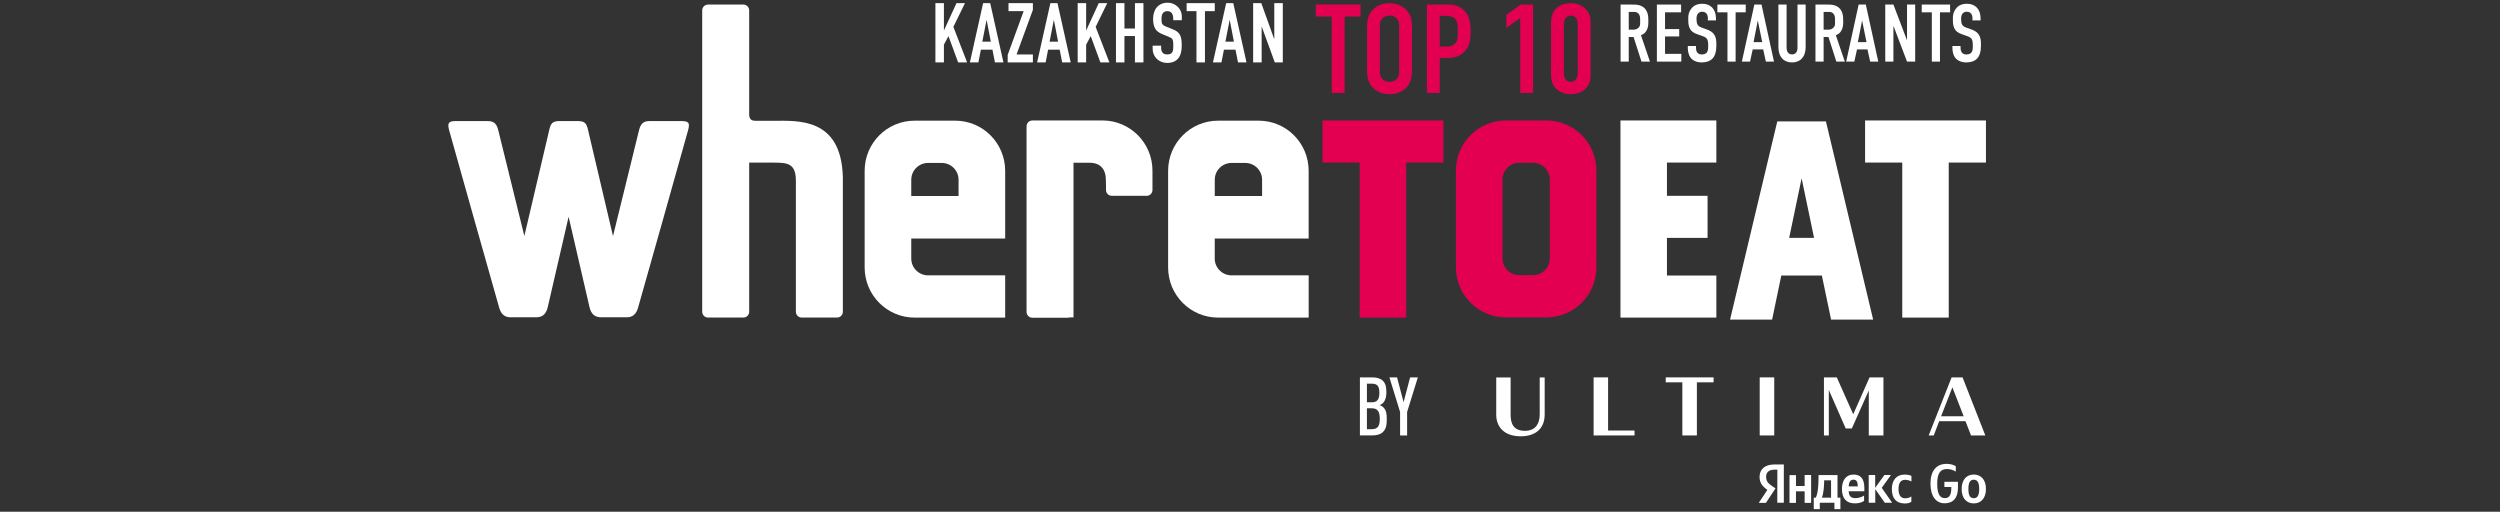 <?xml version="1.0" encoding="utf-8"?>
<!-- Generator: Adobe Illustrator 27.9.6, SVG Export Plug-In . SVG Version: 9.03 Build 54986)  -->
<svg version="1.1" id="Слой_1" xmlns="http://www.w3.org/2000/svg" xmlns:xlink="http://www.w3.org/1999/xlink" x="0px" y="0px"
	 viewBox="0 0 85 17.4" style="enable-background:new 0 0 85 17.4;" xml:space="preserve">
<rect x="0" y="0" width="85" height="17.4" fill="#333333" stroke="none"/>
<style type="text/css">
	.st0{fill:#E40050;}
	.st1{fill:#FFFFFF;}
</style>
<g>
	<path class="st0" d="M52.581,4.096h-1.383c-0.937,0-1.697,0.763-1.697,1.705V9.086
		c0,0.942,0.76,1.705,1.697,1.705h1.383c0.937,0,1.697-0.763,1.697-1.705V5.802
		C54.278,4.86,53.518,4.096,52.581,4.096 M52.693,8.784
		c0,0.315-0.256,0.571-0.571,0.571h-0.466c-0.316,0-0.571-0.256-0.571-0.571V6.105
		c0-0.315,0.256-0.571,0.571-0.571h0.466c0.316,0,0.571,0.256,0.571,0.571V8.784z"
		/>
	<polygon class="st0" points="49.075,4.096 44.966,4.096 44.966,5.527 46.23,5.527 
		46.23,10.798 47.81,10.798 47.81,5.527 49.075,5.527 	"/>
	<polygon class="st0" points="46.259,0.153 46.259,0.561 45.717,0.561 45.717,3.159 
		45.28,3.159 45.28,0.561 44.738,0.561 44.738,0.153 	"/>
	<path class="st0" d="M46.48,0.943c0-0.228,0.018-0.447,0.227-0.64
		c0.131-0.12,0.31-0.193,0.537-0.193c0.227,0,0.406,0.073,0.537,0.193
		c0.21,0.193,0.227,0.412,0.227,0.64v1.426c0,0.228-0.018,0.447-0.227,0.64
		c-0.131,0.12-0.31,0.193-0.537,0.193c-0.227,0-0.406-0.073-0.537-0.193
		c-0.209-0.193-0.227-0.412-0.227-0.64V0.943z M47.572,0.879
		c0-0.09-0.009-0.18-0.092-0.262c-0.048-0.047-0.127-0.086-0.236-0.086
		c-0.109,0-0.188,0.039-0.236,0.086c-0.083,0.082-0.092,0.172-0.092,0.262V2.434
		c0,0.09,0.009,0.18,0.092,0.262c0.048,0.047,0.127,0.086,0.236,0.086
		c0.109,0,0.188-0.039,0.236-0.086c0.083-0.082,0.092-0.172,0.092-0.262V0.879z"/>
	<path class="st0" d="M48.514,0.153h0.651c0.188,0,0.419,0.008,0.612,0.198
		c0.201,0.202,0.223,0.464,0.223,0.687v0.086c0,0.168-0.017,0.417-0.188,0.61
		c-0.179,0.202-0.415,0.236-0.603,0.236h-0.258v1.19h-0.436V0.153z M48.951,1.583
		h0.236c0.083,0,0.201-0.013,0.293-0.112c0.092-0.099,0.083-0.202,0.083-0.309
		V0.965c0-0.103,0.004-0.249-0.118-0.348c-0.1-0.081-0.223-0.077-0.341-0.077
		h-0.153V1.583z"/>
	<polygon class="st0" points="51.689,0.612 51.217,0.947 51.217,0.505 51.706,0.153 
		52.125,0.153 52.125,3.159 51.689,3.159 	"/>
	<path class="st0" d="M52.736,0.801c0-0.15,0.013-0.382,0.209-0.545
		c0.118-0.099,0.292-0.146,0.463-0.146c0.188,0,0.363,0.051,0.507,0.198
		c0.157,0.163,0.166,0.331,0.166,0.494V2.511c0,0.172-0.013,0.374-0.214,0.541
		c-0.131,0.107-0.288,0.15-0.459,0.15c-0.205,0-0.349-0.06-0.445-0.137
		c-0.197-0.155-0.227-0.352-0.227-0.554V0.801z M53.644,0.861
		c0-0.077-0.004-0.176-0.052-0.241c-0.035-0.051-0.1-0.09-0.184-0.09
		c-0.078,0-0.144,0.035-0.183,0.09c-0.048,0.064-0.053,0.159-0.053,0.241v1.589
		c0,0.082,0.004,0.172,0.053,0.241c0.057,0.082,0.131,0.09,0.183,0.09
		c0.083,0,0.14-0.026,0.184-0.09c0.048-0.073,0.052-0.163,0.052-0.241V0.861z"/>
	<path class="st1" d="M23.14,4.116h-1.048c-0.204,0-0.304,0.074-0.363,0.303
		c-0.048,0.185-0.887,3.609-0.887,3.609s-0.801-3.401-0.852-3.625
		C19.939,4.18,19.87,4.116,19.633,4.116h-0.109h-0.38h-0.109
		c-0.237,0-0.305,0.063-0.357,0.288c-0.051,0.224-0.85,3.62-0.85,3.62
		s-0.842-3.42-0.889-3.605c-0.059-0.229-0.159-0.303-0.363-0.303h-1.048
		c-0.262,0-0.329,0.042-0.258,0.309c0.061,0.231,1.642,5.83,1.705,6.045
		c0.063,0.215,0.188,0.318,0.379,0.318h0.873c0.204,0,0.341-0.094,0.399-0.356
		c0.049-0.221,0.707-3.062,0.707-3.062s0.659,2.841,0.708,3.062
		c0.058,0.262,0.195,0.356,0.399,0.356h0.873c0.191,0,0.316-0.103,0.379-0.318
		c0.063-0.215,1.644-5.814,1.704-6.045C23.469,4.158,23.402,4.116,23.14,4.116"/>
	<path class="st1" d="M28.656,6.005c-0.058-2.016-1.538-1.898-2.345-1.898h-0.615
		c-0.111,0-0.224-0.021-0.224-0.221v-3.533c0-0.109-0.089-0.198-0.198-0.198h-1.201
		c-0.109,0-0.198,0.089-0.198,0.198v10.246c0,0.11,0.089,0.198,0.198,0.198h1.201
		c0.109,0,0.198-0.088,0.198-0.198V5.529h0.721h0.008c0.023-0.002,0.046,0,0.069,0
		c0.499,0,0.79,0.013,0.79,0.624c0,0.024,0.002,0.218,0,0.24v0.003v4.203
		c0,0.11,0.089,0.198,0.198,0.198h1.201c0.11,0,0.198-0.088,0.198-0.198V6.032
		C28.656,6.023,28.658,6.014,28.656,6.005"/>
	<path class="st1" d="M32.478,4.103h-1.383c-0.938,0-1.697,0.764-1.697,1.705v3.285
		c0,0.942,0.76,1.705,1.697,1.705h0.524h0.86h1.697V9.361h-0.022h-2.116h-0.418
		v0.001h-0.065c-0.316,0-0.572-0.256-0.572-0.571V8.109h3.193V8.108V6.663V5.808
		C34.176,4.866,33.416,4.103,32.478,4.103 M32.591,6.663h-1.608V6.111
		c0-0.316,0.256-0.571,0.572-0.571h0.465c0.315,0,0.571,0.256,0.571,0.571V6.663z"
		/>
	<path class="st1" d="M42.797,4.103h-1.383c-0.938,0-1.698,0.764-1.698,1.705v3.285
		c0,0.942,0.76,1.705,1.698,1.705H41.938h0.86h1.697V9.361h-0.022h-2.116H41.938
		v0.001h-0.065c-0.316,0-0.572-0.256-0.572-0.571V8.109h3.193V8.108V6.663V5.808
		C44.495,4.866,43.735,4.103,42.797,4.103 M42.91,6.663h-1.608V6.111
		c0-0.316,0.256-0.571,0.572-0.571h0.465c0.316,0,0.572,0.256,0.572,0.571V6.663z"
		/>
	<path class="st1" d="M37.486,4.096h-1.185h-0.169h-1.031
		c-0.11,0-0.198,0.089-0.198,0.198v6.311c0,0.11,0.089,0.198,0.198,0.198h1.2
		c0.023,0,0.045-0.005,0.066-0.012h0.132V5.534c0,0,0.557-0,0.55,0
		c0.398,0,0.55,0.262,0.55,0.57l0.005,0.21v0.146
		c0,0.109,0.089,0.198,0.198,0.198h1.184c0.11,0,0.198-0.089,0.198-0.198V6.314
		V5.867V5.802C39.184,4.86,38.424,4.096,37.486,4.096"/>
	<polygon class="st1" points="67.522,4.096 63.413,4.096 63.413,5.527 64.677,5.527 
		64.677,10.798 66.257,10.798 66.257,5.527 67.522,5.527 	"/>
	<polygon class="st1" points="58.356,5.527 58.356,4.096 55.096,4.096 55.096,4.793 
		55.096,5.527 55.096,6.658 55.096,8.088 55.096,9.368 55.096,10.798 
		56.676,10.798 58.356,10.798 58.356,9.368 56.676,9.368 56.676,8.088 58.057,8.088 
		58.057,6.658 56.676,6.658 56.676,5.527 	"/>
	<path class="st1" d="M62.257,10.866h1.43L62.082,4.128h-0.424h-0.807h-0.424l-1.605,6.738
		h1.43l0.312-1.497h1.38L62.257,10.866z M60.832,8.088l0.423-2.027l0.423,2.027
		H60.832z"/>
	<path class="st1" d="M55.463,0.155c0.142,0,0.347-0.008,0.477,0.152
		c0.064,0.078,0.103,0.194,0.103,0.338v0.147c0,0.125-0.044,0.241-0.103,0.307
		c-0.042,0.047-0.097,0.08-0.147,0.1l0.305,0.895h-0.288l-0.269-0.837h-0.164
		v0.837h-0.277V0.155H55.463z M55.377,1.009h0.158c0.061,0,0.119-0.014,0.172-0.064
		c0.055-0.053,0.058-0.1,0.058-0.174V0.632c0-0.075-0.028-0.141-0.064-0.177
		c-0.055-0.055-0.122-0.05-0.18-0.05h-0.144V1.009z"/>
	<polygon class="st1" points="56.334,0.155 57.157,0.155 57.157,0.419 56.611,0.419 
		56.611,0.989 57.093,0.989 57.093,1.239 56.611,1.239 56.611,1.831 57.165,1.831 
		57.165,2.095 56.334,2.095 	"/>
	<path class="st1" d="M58.069,0.64c0-0.042-0.003-0.122-0.047-0.177
		c-0.025-0.03-0.067-0.064-0.147-0.064c-0.039,0-0.091,0.008-0.136,0.053
		c-0.053,0.055-0.058,0.133-0.058,0.197c0,0.053,0.008,0.15,0.044,0.202
		c0.031,0.047,0.086,0.069,0.127,0.086l0.169,0.061
		c0.083,0.03,0.18,0.066,0.252,0.166c0.075,0.102,0.083,0.213,0.083,0.335
		v0.067c0,0.197-0.053,0.346-0.133,0.429c-0.072,0.075-0.199,0.128-0.36,0.128
		c-0.197,0-0.324-0.08-0.388-0.169c-0.089-0.119-0.089-0.302-0.089-0.327V1.563
		h0.277v0.053c0,0.044,0.006,0.122,0.044,0.172
		c0.047,0.058,0.116,0.064,0.152,0.064c0.106,0,0.152-0.042,0.174-0.069
		c0.042-0.053,0.045-0.133,0.045-0.191V1.518c0-0.067-0.008-0.15-0.045-0.2
		c-0.036-0.05-0.102-0.075-0.133-0.086l-0.202-0.072
		c-0.1-0.036-0.2-0.086-0.255-0.216c-0.039-0.089-0.042-0.186-0.042-0.283
		V0.607c0-0.161,0.064-0.282,0.144-0.36c0.091-0.089,0.208-0.119,0.335-0.119
		c0.277,0,0.463,0.18,0.463,0.502v0.064h-0.277V0.64z"/>
	<polygon class="st1" points="59.355,0.155 59.355,0.419 59.011,0.419 59.011,2.095 
		58.734,2.095 58.734,0.419 58.391,0.419 58.391,0.155 	"/>
	<path class="st1" d="M60.04,2.095L59.948,1.679h-0.355l-0.092,0.416h-0.277l0.424-1.94
		h0.244l0.424,1.94H60.04z M59.765,0.696l-0.144,0.737h0.294L59.765,0.696z"/>
	<path class="st1" d="M60.744,0.155v1.471c0,0.133,0.064,0.224,0.186,0.224
		c0.122,0,0.185-0.091,0.185-0.224V0.155h0.277v1.43
		c0,0.427-0.255,0.538-0.463,0.538c-0.208,0-0.463-0.111-0.463-0.538V0.155H60.744z"
		/>
	<path class="st1" d="M62.089,0.155c0.142,0,0.347-0.008,0.477,0.152
		c0.064,0.078,0.102,0.194,0.102,0.338v0.147c0,0.125-0.044,0.241-0.102,0.307
		c-0.042,0.047-0.097,0.08-0.147,0.1l0.305,0.895h-0.288l-0.269-0.837H62.003
		v0.837H61.726V0.155H62.089z M62.003,1.009h0.158c0.061,0,0.119-0.014,0.172-0.064
		c0.055-0.053,0.058-0.1,0.058-0.174V0.632c0-0.075-0.028-0.141-0.064-0.177
		c-0.055-0.055-0.122-0.05-0.18-0.05H62.003V1.009z"/>
	<path class="st1" d="M63.586,2.095L63.494,1.679h-0.355l-0.092,0.416h-0.277l0.424-1.94
		h0.244l0.424,1.94H63.586z M63.311,0.696l-0.144,0.737h0.294L63.311,0.696z"/>
	<polygon class="st1" points="64.376,0.155 64.839,1.374 64.839,0.155 65.116,0.155 
		65.116,2.095 64.839,2.095 64.376,0.875 64.376,2.095 64.099,2.095 64.099,0.155 	
		"/>
	<polygon class="st1" points="66.303,0.155 66.303,0.419 65.959,0.419 65.959,2.095 
		65.682,2.095 65.682,0.419 65.339,0.419 65.339,0.155 	"/>
	<path class="st1" d="M67.065,0.64c0-0.042-0.003-0.122-0.047-0.177
		c-0.025-0.03-0.067-0.064-0.147-0.064c-0.039,0-0.091,0.008-0.136,0.053
		c-0.053,0.055-0.058,0.133-0.058,0.197c0,0.053,0.008,0.15,0.044,0.202
		c0.031,0.047,0.086,0.069,0.127,0.086l0.169,0.061
		c0.083,0.03,0.18,0.066,0.252,0.166c0.075,0.102,0.083,0.213,0.083,0.335
		v0.067c0,0.197-0.052,0.346-0.133,0.429c-0.072,0.075-0.199,0.128-0.36,0.128
		c-0.197,0-0.324-0.08-0.388-0.169c-0.089-0.119-0.089-0.302-0.089-0.327V1.563
		h0.277v0.053c0,0.044,0.006,0.122,0.045,0.172
		c0.047,0.058,0.116,0.064,0.152,0.064c0.105,0,0.152-0.042,0.174-0.069
		c0.041-0.053,0.045-0.133,0.045-0.191V1.518c0-0.067-0.008-0.15-0.045-0.2
		c-0.036-0.05-0.102-0.075-0.133-0.086l-0.202-0.072
		c-0.1-0.036-0.199-0.086-0.255-0.216c-0.039-0.089-0.042-0.186-0.042-0.283
		V0.607c0-0.161,0.064-0.282,0.144-0.36c0.092-0.089,0.208-0.119,0.335-0.119
		c0.277,0,0.463,0.18,0.463,0.502v0.064h-0.277V0.64z"/>
	<polygon class="st1" points="31.804,0.107 32.093,0.107 32.093,1.027 32.098,1.027 
		32.52,0.107 32.809,0.107 32.415,0.914 32.882,2.122 32.577,2.122 32.248,1.228 
		32.093,1.519 32.093,2.122 31.804,2.122 	"/>
	<path class="st1" d="M33.426,0.107h0.241l0.45,2.015h-0.289l-0.085-0.433h-0.393
		l-0.085,0.433h-0.289L33.426,0.107z M33.547,0.687h-0.006l-0.142,0.73h0.289
		L33.547,0.687z"/>
	<polygon class="st1" points="34.261,1.868 34.804,0.379 34.289,0.379 34.289,0.107 
		35.118,0.107 35.118,0.336 34.563,1.851 35.118,1.851 35.118,2.122 34.261,2.122 	
		"/>
	<path class="st1" d="M35.713,0.107h0.241l0.45,2.015H36.114l-0.085-0.433H35.636
		l-0.085,0.433h-0.289L35.713,0.107z M35.834,0.687h-0.006l-0.142,0.73h0.289
		L35.834,0.687z"/>
	<polygon class="st1" points="36.641,0.107 36.929,0.107 36.929,1.027 36.935,1.027 
		37.357,0.107 37.646,0.107 37.252,0.914 37.719,2.122 37.413,2.122 37.085,1.228 
		36.929,1.519 36.929,2.122 36.641,2.122 	"/>
	<polygon class="st1" points="37.943,0.107 38.231,0.107 38.231,0.97 38.588,0.97 
		38.588,0.107 38.877,0.107 38.877,2.122 38.588,2.122 38.588,1.225 38.231,1.225 
		38.231,2.122 37.943,2.122 	"/>
	<path class="st1" d="M40.179,0.687h-0.289V0.622c0-0.066-0.016-0.123-0.047-0.171
		c-0.031-0.048-0.083-0.072-0.157-0.072c-0.04,0-0.072,0.008-0.098,0.023
		c-0.025,0.015-0.045,0.034-0.059,0.058c-0.014,0.024-0.024,0.051-0.03,0.082
		c-0.006,0.031-0.008,0.064-0.008,0.098c0,0.04,0.001,0.073,0.004,0.1
		c0.003,0.027,0.01,0.051,0.021,0.071s0.028,0.037,0.05,0.052
		c0.022,0.015,0.051,0.03,0.089,0.045l0.221,0.088
		c0.064,0.024,0.116,0.053,0.156,0.086c0.04,0.033,0.07,0.072,0.092,0.116
		c0.022,0.044,0.036,0.095,0.044,0.153c0.007,0.058,0.011,0.123,0.011,0.197
		c0,0.085-0.008,0.164-0.025,0.236c-0.017,0.073-0.045,0.135-0.083,0.187
		c-0.039,0.052-0.09,0.093-0.154,0.123c-0.064,0.03-0.143,0.045-0.235,0.045
		c-0.07,0-0.135-0.012-0.195-0.037c-0.06-0.024-0.112-0.058-0.156-0.1
		c-0.043-0.042-0.078-0.093-0.103-0.151c-0.025-0.058-0.038-0.122-0.038-0.19
		V1.553h0.289v0.091c0,0.053,0.016,0.1,0.047,0.143
		c0.031,0.042,0.083,0.064,0.157,0.064c0.049,0,0.087-0.007,0.115-0.021
		c0.027-0.014,0.048-0.034,0.062-0.059c0.014-0.025,0.023-0.057,0.027-0.095
		c0.004-0.038,0.006-0.079,0.006-0.125c0-0.053-0.002-0.096-0.006-0.13
		c-0.004-0.034-0.012-0.061-0.024-0.082c-0.012-0.021-0.029-0.038-0.051-0.051
		c-0.022-0.013-0.051-0.027-0.086-0.042l-0.207-0.085
		c-0.125-0.051-0.208-0.118-0.25-0.202c-0.042-0.084-0.064-0.189-0.064-0.316
		c0-0.075,0.01-0.147,0.031-0.215s0.051-0.126,0.092-0.175
		c0.04-0.049,0.092-0.088,0.154-0.117c0.062-0.029,0.135-0.044,0.218-0.044
		c0.072,0,0.137,0.013,0.197,0.04c0.059,0.026,0.11,0.061,0.153,0.105
		c0.042,0.043,0.075,0.092,0.098,0.146s0.034,0.109,0.034,0.166V0.687z"/>
	<polygon class="st1" points="40.68,0.379 40.346,0.379 40.346,0.107 41.302,0.107 
		41.302,0.379 40.968,0.379 40.968,2.122 40.68,2.122 	"/>
	<path class="st1" d="M41.69,0.107h0.241l0.45,2.015h-0.289l-0.085-0.433h-0.393
		l-0.085,0.433h-0.289L41.69,0.107z M41.812,0.687h-0.006l-0.142,0.73h0.289
		L41.812,0.687z"/>
	<polygon class="st1" points="42.607,0.107 42.884,0.107 43.32,1.321 43.326,1.321 
		43.326,0.107 43.615,0.107 43.615,2.122 43.343,2.122 42.901,0.911 42.896,0.911 
		42.896,2.122 42.607,2.122 	"/>
	<path class="st1" d="M51.704,14.834c0.489,0,0.815-0.247,0.815-0.743v-1.257h-0.169v1.254
		c0,0.37-0.192,0.561-0.495,0.561c-0.419,0-0.494-0.273-0.494-0.555v-1.26h-0.489
		v1.269C50.872,14.491,51.12,14.834,51.704,14.834"/>
	<polygon class="st1" points="54.183,14.805 55.574,14.805 55.574,14.638 54.675,14.638 
		54.675,12.831 54.183,12.831 	"/>
	<polygon class="st1" points="57.2,14.805 57.694,14.805 57.694,12.999 58.262,12.999 
		58.262,12.831 56.635,12.831 56.635,12.999 57.2,12.999 	"/>
	<rect x="59.83" y="12.831" class="st1" width="0.494" height="1.974"/>
	<polygon class="st1" points="62.012,14.805 62.18,14.805 62.18,13.26 62.754,14.567 
		62.963,14.567 63.539,13.275 63.539,14.805 64.037,14.805 64.037,12.831 
		63.565,12.831 63.01,14.085 62.451,12.831 62.014,12.831 62.014,14.805 	"/>
	<path class="st1" d="M65.997,14.153l0.384-0.984l0.384,0.984H65.997z M65.575,14.805h0.172
		l0.186-0.485h0.893l0.189,0.485h0.486l-0.774-1.974h-0.372L65.575,14.805z"/>
	<path class="st1" d="M67.293,16.623c0-0.216-0.06-0.313-0.184-0.313
		c-0.124,0-0.184,0.094-0.184,0.316c0,0.222,0.06,0.313,0.184,0.313
		C67.233,16.939,67.293,16.841,67.293,16.623 M67.522,16.623
		c0,0.316-0.169,0.493-0.413,0.493s-0.413-0.173-0.413-0.49
		c0-0.316,0.169-0.492,0.413-0.492C67.353,16.136,67.522,16.309,67.522,16.623
		 M66.344,16.598v-0.04h-0.235V16.382h0.461v0.21c0,0.328-0.157,0.52-0.452,0.52
		c-0.295,0-0.482-0.243-0.482-0.669c0-0.426,0.193-0.672,0.548-0.672
		c0.133,0,0.25,0.036,0.313,0.082v0.182c-0.09-0.058-0.196-0.088-0.301-0.088
		c-0.232,0-0.331,0.158-0.331,0.496c0,0.338,0.081,0.493,0.259,0.493
		C66.29,16.939,66.344,16.805,66.344,16.598"/>
	<path class="st1" d="M64.323,16.626c0-0.286,0.148-0.49,0.428-0.49
		c0.108,0,0.193,0.018,0.238,0.046v0.189c-0.045-0.027-0.13-0.058-0.214-0.058
		c-0.145,0-0.226,0.103-0.226,0.31c0,0.195,0.066,0.319,0.223,0.319
		c0.093,0,0.16-0.024,0.214-0.064v0.182c-0.054,0.04-0.127,0.058-0.229,0.058
		C64.467,17.115,64.323,16.939,64.323,16.626 M63.759,16.632v0.462h-0.223v-0.943
		h0.22v0.435l0.313-0.435h0.223l-0.313,0.435l0.355,0.508h-0.25L63.759,16.632z
		 M62.856,16.537h0.307v-0.018c0-0.119-0.033-0.21-0.142-0.21
		C62.913,16.309,62.862,16.388,62.856,16.537 M63.069,17.115
		c-0.283,0-0.443-0.158-0.443-0.487c0-0.286,0.129-0.493,0.397-0.493
		c0.22,0,0.365,0.125,0.365,0.45v0.118h-0.533
		c0.009,0.158,0.069,0.234,0.232,0.234c0.109,0,0.223-0.042,0.292-0.088v0.183
		C63.316,17.076,63.211,17.115,63.069,17.115 M62.256,16.331h-0.235v0.027
		c0,0.164-0.018,0.42-0.078,0.563h0.313V16.331z M62.575,17.31h-0.205v-0.216h-0.497
		v0.216h-0.205v-0.389h0.069c0.078-0.158,0.093-0.456,0.093-0.687v-0.082h0.645
		v0.769h0.099V17.31z M61.578,16.154v0.943h-0.22v-0.392H61.063v0.392h-0.22
		v-0.943h0.22v0.371h0.295v-0.374h0.22V16.154z M60.431,15.969h-0.103
		c-0.184,0-0.28,0.094-0.28,0.234c0,0.158,0.066,0.231,0.205,0.325l0.114,0.076
		l-0.325,0.493h-0.244l0.292-0.441c-0.169-0.122-0.265-0.24-0.265-0.441
		c0-0.252,0.172-0.423,0.5-0.423h0.325v1.302h-0.223L60.431,15.969z"/>
	<path class="st1" d="M47.151,14.25c0,0.116-0.01,0.206-0.029,0.269
		c-0.019,0.063-0.052,0.118-0.098,0.166c-0.078,0.079-0.199,0.119-0.363,0.119
		H46.237V12.831h0.424c0.163,0,0.283,0.04,0.36,0.119
		c0.042,0.044,0.072,0.096,0.09,0.154c0.017,0.058,0.026,0.14,0.026,0.245
		c0,0.159-0.039,0.276-0.116,0.352c-0.032,0.031-0.068,0.056-0.111,0.075
		c0.044,0.013,0.085,0.037,0.122,0.072c0.048,0.046,0.08,0.101,0.096,0.163
		C47.143,14.075,47.151,14.154,47.151,14.25 M46.899,13.361
		c0-0.116-0.02-0.198-0.058-0.245c-0.039-0.047-0.103-0.071-0.191-0.071h-0.175
		v0.632h0.175c0.085,0,0.148-0.025,0.188-0.075
		C46.879,13.552,46.899,13.472,46.899,13.361 M46.913,14.237
		c0-0.126-0.022-0.216-0.065-0.272c-0.043-0.055-0.11-0.083-0.201-0.083h-0.172
		v0.71h0.172c0.092,0,0.16-0.026,0.202-0.079
		C46.892,14.46,46.913,14.368,46.913,14.237"/>
	<polygon class="st1" points="48.207,12.831 47.842,14.007 47.842,14.805 47.603,14.805 
		47.603,14.007 47.24,12.831 47.5,12.831 47.722,13.674 47.944,12.831 	"/>
</g>
</svg>
